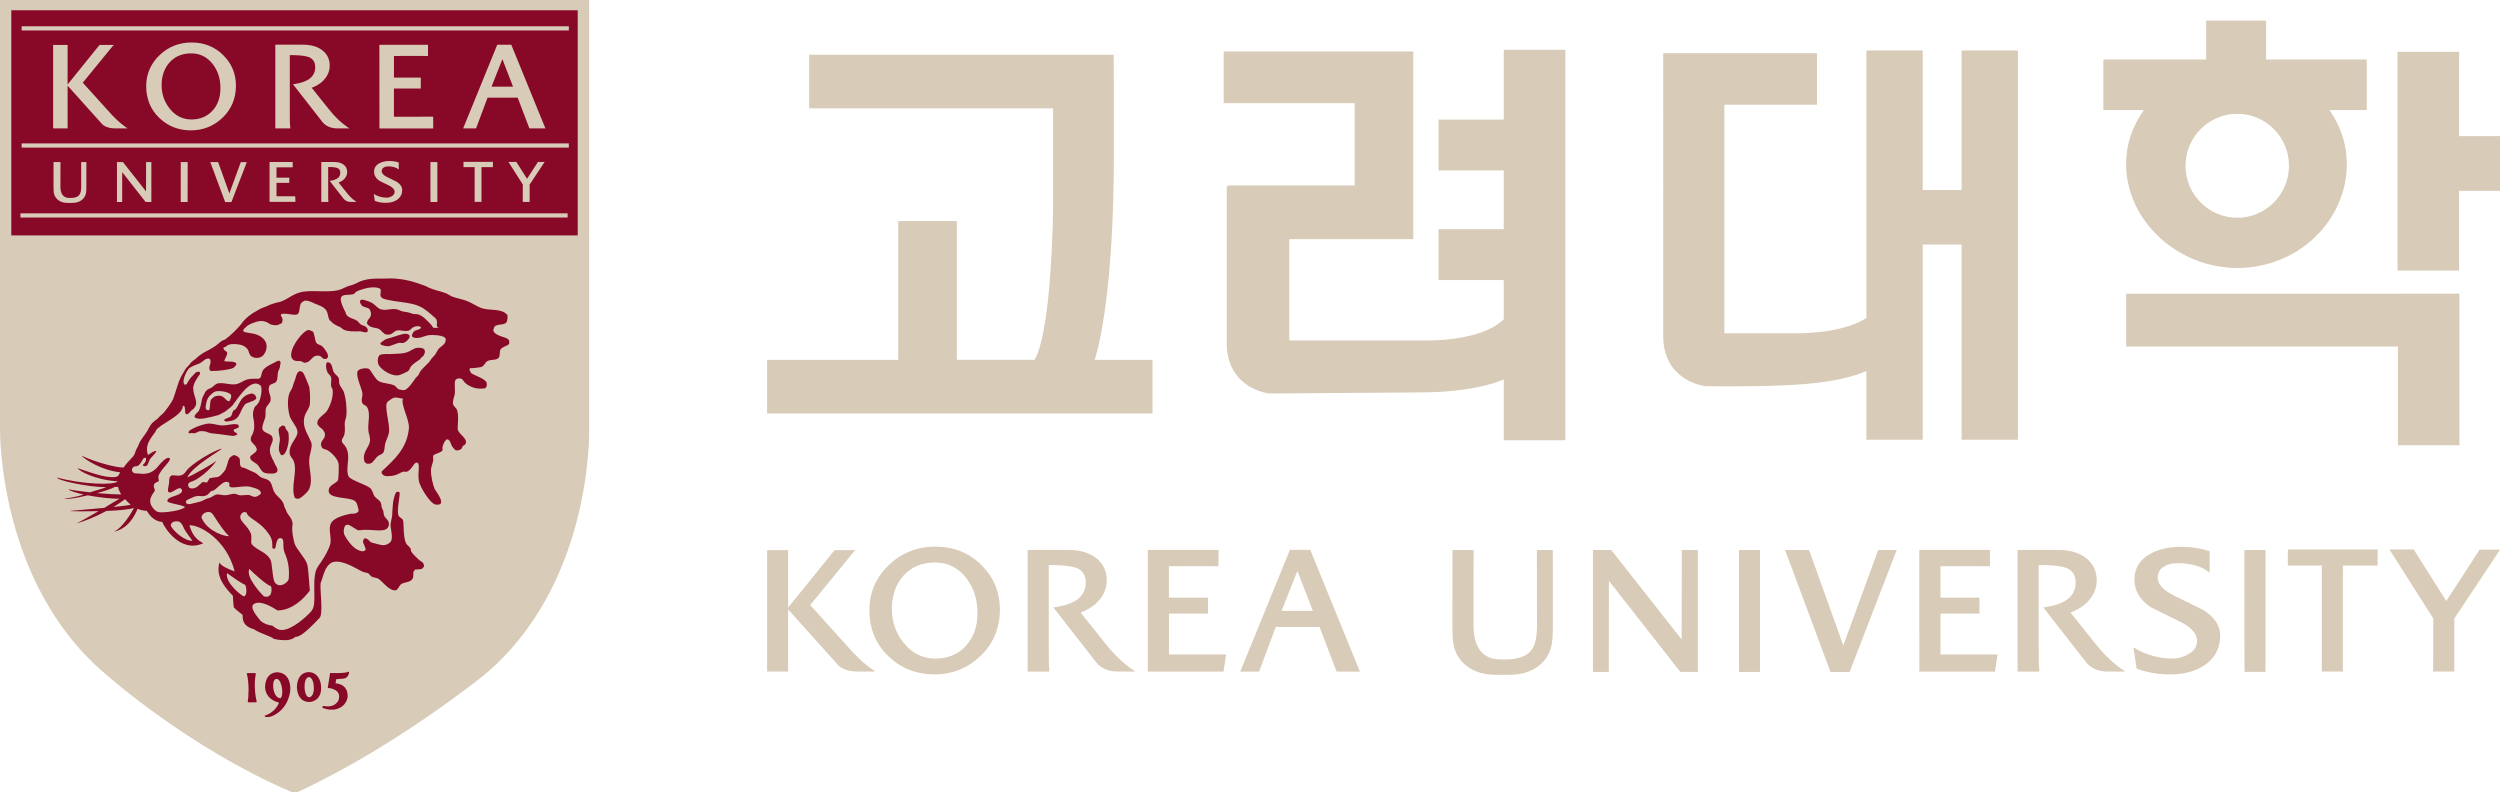 <?xml version="1.0" encoding="UTF-8"?>
<svg id="_레이어_2" data-name="레이어 2" xmlns="http://www.w3.org/2000/svg" viewBox="0 0 946.75 300">
  <defs>
    <style>
      .cls-1 {
        fill: #880827;
      }

      .cls-2 {
        fill: #d8cbb7;
      }
    </style>
  </defs>
  <g id="_레이어_1-2" data-name="레이어 1">
    <g>
      <path class="cls-2" d="M909.19,111.21v.02h-104.01v20h102.92v37.39h23.29v-57.41h-22.2Zm-61.93-9.73c22.87,0,41.48-17.7,41.48-39.44,0-7.33-2.33-14.29-6.55-20.35h14.09V22.53h-38.11V7.8h-22.7v14.73h-38.93v19.15h15.33c-4.33,6.07-6.72,13.03-6.72,20.35,0,21.37,19.28,39.44,42.1,39.44m0-19.01c-10.81,0-19.6-8.83-19.6-19.68s8.79-19.68,19.6-19.68,19.59,8.83,19.59,19.68-8.77,19.68-19.59,19.68Zm83.99-62.84h-23.3V102.44h23.31s0-28.16,0-30.18h15.49v-20.71h-15.49V19.62ZM421.81,58.19v-24.17l-.06-12.21v-1.09h-115.34v20.31h92.39v37.18c0,.47-.31,46.43-7.01,58.06h-29.45v-52.56h-22.19v52.57h-49.66v20.29h145.97v-20.29h-21.89c1.78-5.71,7.25-27.29,7.25-78.07h0Zm147.67-39.32v26.43h-24.72v19.26h24.72v22.24h-24.72v19.25h24.72v14.85c-8.55,8.52-29.27,8.04-29.48,8.03h-51.75v-38.37h46.96V19.48h-71.81v19.57h49.62v31.18h-48.07v.37h-.38v60.38c.69,16.25,15.83,18.03,15.99,18.04l56.75-.41c18.97,0,28.92-3.51,32.17-4.91v23.02h23.3V18.87h-23.3Zm173.38,.23v52.86h-14.73V19.1h-21.33V120.43c-9.55,6.17-26.43,5.78-26.61,5.77h-27.16V39.66h35.06V20.15h-58.23V127.56c.2,16.87,15.8,18.67,15.96,18.68,.24,0,15.8,.35,31.75-.4,15.58-.75,24.36-3.19,29.23-5.36v26.05h21.33V92.61h14.73v73.93h21.33V19.1h-21.33ZM329.3,252.74c-1.63-1.22-3.15-2.38-6.44-5.84,0,0-13.92-15.41-16.04-17.76,.54-.67,16.19-19.81,16.2-19.81l.92-.99h-7.89l-17.59,21.77v-21.77h-7.96v45.97h7.96v-23.53l18.37,20.44c1.52,2.06,4.25,3.09,8.09,3.09h6.57l-1.56-1.12s-.61-.46-.61-.46h0Zm25.21-45.74c-7.01-.04-13.05,2.31-17.92,7-4.88,4.68-7.35,10.43-7.35,17.09,0,7.01,2.45,12.9,7.29,17.5,4.7,4.51,10.53,6.8,17.33,6.8s12.68-2.37,17.51-7.03c4.84-4.67,7.29-10.61,7.29-17.6,0-6.41-2.27-11.98-6.75-16.53-4.65-4.74-10.51-7.17-17.39-7.22m-.32,42.4c-4.8,0-8.85-2.01-12-5.97-2.96-3.68-4.45-8.03-4.45-12.95s1.51-9.32,4.47-12.58c2.96-3.25,6.94-4.9,11.84-4.9s8.79,1.98,11.86,5.89c2.81,3.63,4.25,8.08,4.25,13.23s-1.45,9.17-4.31,12.39c-2.97,3.25-6.9,4.89-11.66,4.89h0Zm88.48-17.05h14.77s0-6.02,0-6.02h-14.77s0-11.91,0-11.91c3.24-.08,18.09,0,18.25,0h.52s0-6.17,0-6.17h-26.77s0,.5,0,.5v45.57h28.66l.97-6.47h-21.62s0-15.5,0-15.5h0Zm292.19,0h14.76s0-6.02,0-6.02h-14.76s0-11.91,0-11.91c3.23-.08,18.07,0,18.23,0h.5s0-6.17,0-6.17h-26.77s0,.5,0,.5l.02,45.57h28.64l.98-6.47h-21.61s0-15.5,0-15.5h0Zm-239.01-24.12h-7.37l-18.8,46.09h7.11l6.33-16.9h16.59c.23,.63,6.45,16.9,6.45,16.9h8.83l-18.8-46.09h-.34m1.31,23.09h-11.83c.46-1.19,5.18-13.13,5.97-15.14,.78,2.03,5.4,13.95,5.86,15.14Zm90.39-23.05h-5.54l.04,28.41c0,8.47-1.97,13.06-12.39,13.06h-1.22c-6.91,0-10.43-4.4-10.43-13.06l.04-28.41h-8l-.04,28.43c0,3.45,.14,5.81,.42,7.23,.48,2.6,1.57,4.83,3.22,6.63,3.02,3.29,7.32,4.97,12.81,4.97h5.16c5.48,0,9.8-1.68,12.81-4.98,1.65-1.79,2.73-4.02,3.2-6.62,.28-1.42,.43-3.77,.43-7.23l-.02-28.43h-.51Zm49.37,0l-.04,.51s-.05,30.65-.06,33.36c-1.7-2.17-26.65-33.87-26.65-33.87h-6.93v46.17h6s.04-31.8,.04-34.52c1.7,2.19,27.03,34.49,27.03,34.49l6.65,.04v-46.17h-6.05Zm21.64,0v46.17s7.94,0,7.94,0v-46.17s-7.94,0-7.94,0Zm191.38,0v10.19s.01,25.86,.01,25.86l.05,10.12h7.94v-10.12s0-25.86,0-25.86v-9.67s.01-.51,.01-.51h-8.03Zm-138.68,0s-12.32,33.72-13.21,36.18c-.89-2.47-12.98-36.18-12.98-36.18h-9.07l17.21,46.2h7.22s17.84-46.2,17.84-46.2h-7.01Zm123.18,22.76s-6.19-3.05-6.19-3.05l-5.29-2.6c-3.89-2.04-5.85-4.25-5.85-6.59,0-1.97,.86-3.42,2.69-4.42,1.39-.81,3.38-1.17,5.86-1.1,4.03,.1,8.16,1.31,10.31,2.98l.82,.64v-8.17l-.35-.11c-3.25-1.03-6.75-1.54-10.4-1.54-4.77,0-8.81,.94-12,2.8-3.81,2.19-5.74,5.43-5.74,9.62s2.13,7.83,6.38,10.57c.04,.04,2.28,1.13,2.28,1.13l9.21,4.52c3.87,2.03,5.84,4.41,5.84,7.08,0,2.01-1.04,3.63-3.19,4.91-1.91,1.14-3.97,1.71-6.13,1.7-4.96-.04-9.6-1.28-13.83-3.71l-.92-.54,1.19,8.05,.3,.1c3.74,1.39,7.93,2.1,12.46,2.1,5.66,0,10.5-1.47,13.97-4.23,3.27-2.66,4.93-6.18,4.93-10.47,0-3.74-2.14-6.99-6.38-9.68h0Zm31.97-22.95v.51l-.03,5.56s11.94,0,12.88,.01v40.15h7.97l.02-40.15c.94,0,13.14,.02,13.14,.02v-6.1h-33.98s0,0,0,0Zm72.61,.08s-11.8,18.17-12.62,19.42c-.79-1.26-12.34-19.5-12.34-19.5h-9.18s16.44,25.86,16.6,26.11l-.05,20.12h8.02v-20.1c.19-.26,17.31-26.05,17.31-26.05h-7.74Zm-520.25,35.76s-7.64-9.56-9.57-11.97c1.58-.57,4.36-1.82,6.45-4.03,2.31-2.4,3.48-5.16,3.48-8.14,0-3.39-1.28-6.16-3.8-8.27-2.64-2.17-6.29-3.27-10.86-3.27h-15.31v46.08s8.21,0,8.21,0v-.71c-.2-1.54-.22-3.92-.22-9.38v-30.25c7.52-.07,10.51,.88,11.68,1.69,1.58,1.12,2.34,2.73,2.33,4.93-.03,5.1-3.75,8.15-11.4,9.29l-.87,.13,16.14,20.68c1.92,2.4,4.72,3.61,8.34,3.61h6.59l-1.36-.93c-3.28-2.24-6.86-5.69-9.82-9.47h0Zm374.88,0s-7.64-9.56-9.57-11.97c1.58-.57,4.35-1.82,6.46-4.03,2.31-2.4,3.48-5.16,3.48-8.14,0-3.39-1.28-6.16-3.81-8.27-2.63-2.17-6.29-3.27-10.86-3.27h-15.3v46.08h8.21v-.71c-.2-1.54-.22-3.79-.22-9.38v-30.25c7.53-.07,10.51,.88,11.68,1.69,1.58,1.12,2.34,2.73,2.33,4.93-.03,5.1-3.75,8.15-11.4,9.29l-.87,.13,16.15,20.68c1.91,2.4,4.72,3.61,8.33,3.61h6.59l-1.36-.93c-3.28-2.24-6.87-5.69-9.82-9.47Z"/>
      <path class="cls-2" d="M223.11,162.34V0H0V162.42c-.02,2.37-.16,59.45,40.48,93.28l-.09-.08c1.27,1.14,31.67,27.79,69.44,44.06l.74,.32h2.03l.77-.36c36.35-16.87,69.51-43.63,69.85-43.9,40.7-33.88,39.95-90.98,39.89-93.4h0Z"/>
      <path class="cls-1" d="M192.75,128.96s.02,.03,.02,.05c0,0,.01,0,.01,.02-.01-.03-.01-.05-.03-.07h0Zm26.03-39.82H4.28V3.88H218.78V89.13h0Zm-124.69,176.82h2.84c.4,0,.25-.36,.25-.36-1.15-5.13-.55-9.14-.32-10.34,0,0,.11-.36-.3-.36h-2.82c-.37,0-.24,.3-.24,.3,.97,3.94,.59,8.92,.35,10.36,0,0-.18,.39,.25,.39h0Zm12.18-1.57c-2.17,.06-2.7-3.32-2.7-3.32-.56-3.71,.89-3.92,.89-3.92,1.53-.48,2.19,2.69,2.19,2.69,.74,3.64-.38,4.56-.38,4.56h0Zm-1.62-9.79c-4.54,.43-4.26,5.75-4.26,5.75,.29,4.81,5.27,5.72,5.27,5.72-1.37,3.69-5,4.79-5,4.79-.86,.34-.23,.58-.23,.58,1.09,.36,2.67-.27,2.67-.27,6.67-2.99,6.84-9.98,6.84-9.98,.14-7.12-5.29-6.6-5.29-6.6m12.88,9.35c-1.96,.72-2.18-3.29-2.18-3.29-.2-3.82,1.34-4.19,1.34-4.19,1.58-.39,2.02,2.41,2.02,2.41,.7,4.36-1.19,5.07-1.19,5.07h0Zm3.94-5.04s-.61-4.42-4.75-4.37c0,0-4.09-.11-4.28,5.57,0,0-.16,5.99,5.02,5.73,0,0,5.07-.32,4.01-6.93m1.21,8.46c4.38,.86,5.53-2.24,5.53-2.24,1.4-4.39-4.09-4.6-4.09-4.6l.88-5.66s5.52,.26,6.99-.47c0,0,.34-.23,.15,.59,0,0-.31,1.88-2.11,2.02l-2.71,.22-.26,1.59s4.68-.1,4.6,4.97c0,0-.17,3.91-4.75,4.87,0,0-2.14,.47-4.62-.54,0,0-.37-.18-.17-.48,0,0,.17-.36,.56-.28h0Zm-16.13-106c.35-.42,.8-.12,1.17,0,.36,.1,.36,.79,.57,1.14,.11,.25,.79,.93,.86,1.15,.55,2.55,0,5.89-1.14,7.82-.33,.59-.86,.91-1.23,.93-.48,.04-.63-.67-.8-.93-.73-1.03-.18-3.46,0-4.6,.19-1.47-.95-3.82-.22-4.9,0,0,.79-.61,.8-.61h0Zm-34.63,2.69c.62-.18,1.51,.12,1.89,0l.83-.34c.97-.63,1.92-.44,2.9-.35,.49,.06,1.93,.69,2.41,.7,.77,.08,4.41,.48,8.28,1.04-.03-.02,2.07-.29,1.54-.86,.33,.38-.05-.31-.84-.59l-.28-.29s-.67-.58,.58-1c-.47,.15,.83-.18,1.07-.46,.5-.53-.23-1.11-.23-1.11-1.84-.62-3.89,.56-6.64,.27-1.36-.11-3.27-.89-5.19-.57-2.08,.37-5.13,1.54-6.58,2.67,0,0-.7,1.21,.27,.9Zm23.17-15c1.87-.11,1.96,1.83,2,1.63-.21,1.39-3.61,1.51-4.42,2.59-2.38,3.09-1.38,6.05-7,6.36,0,0-1.13-.26-.7-.73,.35-.37,1.71-.73,2.21-1.04,.73-.42,.67-1.59,1.15-2.31,.1-.18,.73-.4,.89-.56,1.58-2.13,1.75-4.29,4.53-5.55,.12-.07,1.13-.37,1.34-.41h0Z"/>
      <path class="cls-1" d="M113.08,140.73c.64-.36,1.27,0,1.69,.37,.26,.18,2.3,5.1,2.39,5.59,.26,1.79,.46,5.92-.02,7.25-.69,1.85-2.39,3.27-2.02,6.55,.2,1.92,1.05,3.42,1.86,5.1,.09,.28,.94,1.92,.99,2.26,.31,1.77-.65,4.05-.8,5.47-.43,3.55,1,6.79,.43,10.17-.25,1.46-.72,2.2-1.52,3.1l-.63,.55c-.18,.35-.49,.47-.81,.72l-.39,.4c-.6,.14-.66,.49-.91,.53-1.52,.33-1.83-.56-1.74-.35-1.54-4.35,1.04-9.43-.28-13.62-.3-.97-1.44-1.92-1.59-2.95-.53-3.77,2.99-5.75,2.94-8.28,0-1.81-2.37-4.14-2.91-5.92-.67-2.09-1.11-6.08-.19-8.68,.21-.63,1.03-1.69,1.25-2.54,.43-1.62,1.1-2.96,1.33-4.04,.08-.33,.29-.8,.46-1.12,.06-.11,.37-.5,.48-.55h0Zm44.88-8.98c2.55-.3,3.68,.71,2.49,2.87l-.49,.47c-.21,.07-.89,.96-1.03,1.08-1.22,.9-2.39,1.46-3.31,2.61-.32,.38-.59,1.36-.99,1.7-.63,.45-3.07,1.53-3.68,1.63-3.07,.49-7.25-2.58-7.72-4.35-.39-1.52,0-3,.66-3.35,1.03-.53,3.78-.26,4.7-.35,2.38-.18,3.86-.05,5.68-.68,1.11-.36,2.36-1.5,3.68-1.65h0Zm-13.1-1.02s1.43,.6,2.73,.29c.91-.23,2.6-1,3.45-1.15,.52-.12,1.24,.14,1.75,0,1.41-.43,3.99-3.17,.89-3.47-1.12-.11-4.48,1.15-5.52,1.45-1.05,.27-1.71,.44-2.57,.9-.23,.13-1.43,1.12-1.29,.95,0,0-.79,.66,.55,1.04Zm-22.13,5.19c-.91-.13-.91-1.65-3.18-1.15-1.58,.34-2.02,2.66-4.33,2.61l-1.14-.56c-1.01-.24-1.73,.11-2.61-.32-4.07-1.9,3.15-11.67,5.48-11.54,.12,0,1.33,.44,1.48,.57,.73,.63,.73,3.36,1.41,4.34,.53,.69,1.34,.64,2.04,1.15,.73,.56,2.13,2.48,2.3,3.48,0,0,.38,1.67-1.44,1.43h0Zm37.6,78.92v.02s0,0,0-.02h0Zm-4.05-88.64c.02-.05,.05-.1,.07-.15-.08,.16-.09,.18-.07,.15Zm-17.58,49.34s-.04,0-.05-.02c.05,.04,.07,.04,.05,.02Zm-51.8-23.64c-1.62,.37-1.77-3.08-5.65-1.73-.21,.07-1.3,1.07-1.39,1.24-.46,1.03-.22,3.66-.73,3.91,0,0-1.51,.38-1.21-1.54,.46-3.04,1.05-3.6,2.58-4.89,.21-.17,.79-.59,1.09-.66,1.83-.42,5.21,.28,5.83,1.22,.52,.77-.59,2.49-.52,2.46Zm18.3-15.25c-1.58,.88-5.01,2.24-5.73,3.76-.4,.8-.4,1.5-.73,2.46-.04,.1-.47,.27-.61,.56-1.68,0-3.15-.11-4.6,.29-1.14,.32-2.77,1.53-4.04,1.75-2.58,.44-4.54-.7-6.94-.29-1.07,.19-1.77,1.3-2.65,1.74-.74,.36-1.06,.36-1.64,.9l-.54,.61c-.14,.38-.32,.74-.51,1.1-.53,.78-.73,1.59-.86,2.43-.12,.82-.61,2.79-1.04,3.61-.21,.39-1.3,1.27-1.46,1.64-.08,.25-.32,.49,0,.86-.37-.41-.29,.4,1.79,.51,2.29,.05,7.28-1.47,7.28-1.47l2.39-1.29c.46-.36,2.32-1.77,2.73-2.26,1.74-2.16,6.41-10.04,10.03-7.98l.66,.47c.86,1.46-.22,5.62-.88,6.57l-.82,.98c-.66,.21-1.11,1.89-1.2,2.66-.15,1.25,.21,2.37,.31,3.07,.18,1.5,.34,3.38-.58,5.24-.2,.36-.73,1-.59,2,.17,1.14,1.78,1.96,2.02,2.9,.14,.47,.56,.55,0,1.44-.3,.49-1.62,1.31-2.02,1.74-.52,.53-.07,1.36,.29,1.69,1,.9,1.82,1.02,2.6,2.05,1.1,1.42,1.04,2.66,3.47,2.9,1.92,.17,4.63,.28,3.48-2.33l-.57-.97c-.68-1.7-1.87-3.22-2.03-5.08-.23-2.36,1.68-3.57,.88-5.48-.64-1.47-3.52-1.31-3.76-3.21-.12-1.07,.96-3.32,1.16-4.33,.22-1.39-.15-2.27,.3-3.46,.29-.86,1.56-1.81,1.69-2.88,.28-1.91-1.21-3.12-.56-5.2,.32-1.08,2-.95,2.63-1.74,.8-1.07,.36-2.55,.85-4.06,.05-.17,.46-1.07,.54-1.23-.05-.07,.33-1.93,.33-1.93-.25-1.17-.98-.69-1.07-.73"/>
      <path class="cls-1" d="M42.98,191.99c1.51-.92,2.98-1.9,4.39-2.95,.64,.76,1.35,1.46,2.12,2.1-.82,.22-3.35,.53-6.51,.85h0Zm-6.25-5.24c3-.83,5.65-1.7,6.75-2.34,.41-.03,.79-.03,1.19-.05,.17,.8,.49,1.61,.95,2.41,.11,.17,.22,.32,.31,.46-1.81,.04-5.47-.19-9.2-.48m28.96,10.85c2.28-.54,2.96,.05,4.04,2.63,.81,1.54,2.49,3.57,3.15,4.53-2.63,.3-6.8-3.28-7.96-5.24-.74-.97,.39-1.73,.77-1.93m5.16-8.26c-.12,.05-.13,.07,.04-.02-.01,0-.03,0-.04,.02,.43-.19,2.29-1.07,2.79-1.25,1.97-.69,3.02,.36,4.84-.65,.42-.26,.9-.97,1.3-1.28,.34-.31,.97-.28,1.37-.56,1-.68,2.88-2.83,4.18-3.07,.74-.14,.73,.05,1.12,.09,0,.08,.55-.11,.4,1-.34,2.14,4.69-.02,8,.76,2.24,.54,4.43,1.3,3.85,2.75,.07-.15-.66,.45-.84,.56-1.55,1.12-2.75-.11-3.54-.22-1.35-.15-2.31,.25-3.69,.08,0-.02-1.65-.56-1.65-.56-1.05-.05-2.56,.49-3.36,.56-1.52,.12-2.26-.42-3.62-.28-.67,.08-1.74,.95-2.22,1.12-.45,.16-.97,.32-1.41,.46-.29,.07-1.04,.49-1.39,.65-1.37,.67-2.19,.67-3.9,1.13l-.99,.26c-2.12,.29-1.9-1.17-1.24-1.54m29.78,11.35c1.09,1.64,2.59,2.6,2.5,6.12-.1,.86,.18,1.03,.9,.97,.66-.19,.29-4.25,2.27-3.99,1.67,.25,.54,2.57,1.36,5.19,.31,.93,2.2,4.29,1.7,10.03-.05,1.48-2.87,3.41-4.48,2.29-1.32-.8-1.32-1.78-2.07-7.86-.33-3.58-4.7-4.81-6.55-6.45-1.86-1.37-.8-2.04-1.14-4.53-1.07-3.6-5.26-5.28-3.85-7.68,.44-.59,.86-1.16,2.19-.65,.08,1.78,4.33,3.16,7.17,6.56m-.67,25.16c-.84-.74-7.08-7.33-5.52-10.39,1.71,1.72,6.48,6.1,8.18,6.53,.48,1.26,.41,4.7-2.66,3.86m-7.48-.02c-1,0-7.44-5.42-6.47-8.79,1.9,1.41,6.18,4.39,6.72,4.34,.57,.33,1.03,4.06-.26,4.45m-15.9-29.23c-.56-.63-.08-1.86,.97-2.38,1.93-.92,2.72,.14,3.14,.65,1.88,2.9,4.3,6.67,6.1,8.17-1.67,.16-7.88-1.74-10.21-6.44m116.2-67.6c-.28-1.41-4.11-1.31-5.66-3.2-.57-.75-.15-1.17,0-1.73,.44-1.65,3.94-.67,4.76-2.13,.32-.61,.45-2.43,.23-2.68-2.2-2.69-6.84-1.41-10.12-2.72-1.58-.64-3.55-1.96-5.2-2.58-2.09-.8-3.7-.92-5.78-1.74-.48-.2-1.41-.88-1.9-1.08-2.33-.93-4.16-1.12-6.47-2.1-.28-.1-.98-.5-1.28-.63-.93-.4-1.22-.46-2.19-.81-3.58-1.3-8.13-2.44-13.31-2.11-2.27,.12-4.88-.29-8.39,.7-1.2,.31-2.89,1.35-4.03,1.71-.8,.24-1.48,.38-2.21,.7-1.01,.41-1.9,1-3.28,1.32-3.97,.89-9.28-.09-13.3,.58-3.49,.56-5.51,2.76-8.38,3.76-.87,.29-1.24,.2-2.1,.51-.5,.17-1.69,.49-2.09,.71-1.21,.62-1.98,.8-3.33,1.37-.68,.31-1.48,.93-2.14,1.23-.97,.48-1.03,.61-1.82,1.2l-.66,.47s-1.41,1.24-1.58,1.45c-.56,.59-1.1,1.4-1.59,2.01-1.47,1.71-3.68,3.86-5.5,5.19-.67,.48-1.13,.38-1.72,.88-.69,.53-1.29,1.09-1.95,1.59-1.52,1.09-3.02,1.8-4.7,2.72l-1.07,.72c-1.41,.92-1.36,1.3-2.82,2.22-.97,.65-1.37,1.64-2.26,2.39-.58,.44-1.24,1.86-1.63,2.46-1.82,2.66-2.5,6.58-3.79,9.87-.39,.94-3.55,5.49-4.33,5.78l-.58,.55c-.45,.38-.45,.49-.86,.9-.93,.83-1.88,1.3-2.59,2.32-.59,.79-.93,1.71-1.48,2.58-.83,1.36-2.19,2.87-2.88,4.35-.27,.55-.47,1.1-.67,1.62-.08,.08-.13,.17-.15,.17-.36,.45-.96,2.32-.96,2.32-.65,1.48-2.17,2.32-4.19,5.2-2.36,.17-10.49-1.89-16.01-4.51,1.24,1.37,7.45,5.55,14.71,6.34-.49,.71-.53,1.43-1.4,1.66-2.9,.72-7.95-.87-14.74-3.24,.39,.94,6.37,4.45,15.2,4.99-1.3,1.54-13.44,1.16-22.92-1.43-.36,.99,11.85,3.71,18.57,3.62-1.15,.59-4.17,1.27-6.12,1.98-3.05-.34-7.31-.87-8.15-1.19,.19,.62,3.21,1.44,5.72,2.02-2.41,.86-5.98,1.36-7.36,1.64,1.01,.26,4.88-.36,8.95-1.34,3.56,.69,9.02,1.39,12.01,1.26-.76,.37-3.58,2.19-5.8,3.49-5.7,.54-11.9,1.01-13.24,1.18,.76,.12,5.75,.19,11.08,.05-3.26,1.91-6.72,3.9-8.4,4.66,2.48-.63,6.88-2.32,11.39-4.73,4.47-.17,8.67-.53,10.41-1.16-.59,1.31-4.22,7.55-7.57,8.99,1.45-.24,6.12-1.55,8.94-8.63,1,.43,2.15,.69,3.48,.77,.74,1.12,2.5,4.01,5.85,4.17,.68,1.94,6.87,12.03,15.56,8.09-2.51-1.36-4.03-2.78-5.27-6.8,3.85-.25,14.07,5.35,17.15,17.46-2.42-.81-5.45-2.22-5.77-3.43-.65,2.8-1.1,6.42,5.1,12.66,.12,1.33,.1,2.93,.38,4.44,1.02,1.07,2.2,1.87,3.29,2.8,.09,1.75-.16,4.17,4.45,5.51,1.57,1.3,6.61,2.69,7.35,3.55,1.5,.48,3.73,.58,5.36,.48,0,0,2.19-.36,2.77-1.21,1.09-.06,2.58-.09,9.27-7.23,1.41-1.68,0-10.9,.35-13.14,.66-1.63,.94-3.13,1.83-5.13,0,0,.91-1.98,2.63-2.77,.11-.05,.21-.05,.35-.09,3.85-.86,8.88,2.74,11.25,3.75,.87,.36,1.32,.17,2.02,.59,.34,.18,.82,.97,1.17,1.16,.85,.48,1.67,.35,2.62,.85,1.37,.77,4.19,4.84,6.64,4.36,.76-.18,1.36-1.92,2.02-2.34,1.14-.7,2.73-.63,3.75-1.43,1.16-.92,.69-1.95,.86-3.2,0-.05,.55-.64,.59-.88,.58-.06,1.82,0,2.61-.25,.1-.05,.43-.42,.57-.57,.49-.52,.13-1.07,0-1.5-.18-.46-1.36-1.01-1.73-1.41-.86-.86-2.36-2.12-2.9-3.17-.26-.53,.06-.65-.29-1.19-.39-.6-1.4-1.23-1.71-2-1.12-2.48-.66-8.01-1.17-8.78-.46-.74-1.02-.65-1.48-1.34-.96-1.53,.23-6.43,.31-8.38,.09-1.56-1.44-.59-1.44-.59-1.27,3.11-1.14,4.49-1.44,8.97-.05,.39-.59,2.77-.59,3.19-.02,1.56,.9,4.2,.29,6.07-.21,.6-1.46,1.78-3.18,1.73-.65,0-3.89-.84-4.62-1.15-.14-.07-.83-.86-.87-.88-1.61-1.27-1.95-.08-2.02,.56-.05,.67,.22,.8,.36,1.17,.06,.37,.71,1.75,.64,1.87-.02,.15-.58,1.66-3.59-.12-2.26-1.37-4.5-5.14-4.62-5.79-.31-1.44,.13-2.54,.42-3.04,1.13-1.02,2.47,.39,3.6,1,.29,.15,.98,.64,1.33,.71,.67,.11,1.73-.12,1.87-.12,4.4-.26,8.94,1.33,9.71-1.61,.49-1.85-1.32-2.84-1.64-3.61-.42-.93-.2-1-.44-2.04-.03-.08-.34-.74-.4-.83-.46-.77-.13-1.44-.57-2.31-.46-.94-1.76-1.51-2.31-2.32-.74-1.07-.74-2.4-1.75-3.19-1.48-1.21-7.41-2.97-8.09-4.35-1.13-2.18,.26-6.2-.28-8.94-.3-1.61-.83-2.48-1.8-3.48-.39-.39-.57-.97-.43-1.48,.26-.97,.77-.7,1.06-2.86,.18-1.18-.11-2.52,0-3.75,0-.2,.57-2.09,.59-2.32,.27-3.23-.15-6.6-.87-8.93-.33-1.14-1.39-2.12-1.74-3.2-.31-.9,.05-1.42-.31-2.32-.29-.79-1.3-1.34-1.7-2-.79-1.15-.56-3.11-1.75-3.77-.88-.49-1.2,.19-1.14,0-.29,1.06-.23,2.09,.28,3.46,.22,.59,1.3,1.44,1.47,2.03,.22,1.06-.17,2.36,0,3.47l.56,1.16c.45,2.9-1.14,6.75-2.3,8.36-.83,1.08-3.31,2.45-3.46,4.05-.12,1,.28,1.04,.53,1.45,.37,.53,1.58,1.22,1.75,1.72,.14,.38,.29,.31,.44,.68l.15,.79c.19,2.02-2.44,2.48-1.16,4.91,.36,.7,1.6,.7,2.3,1.14,1.31,.83,3.8,3.17,4.04,5.18,.11,.88,0,5.53-.26,6.09-.6,1.28-3.85,1.79-3.48,4.34,.4,2.78,7.74,1.99,9.8,3.45,.98,.69,1.18,2.18,1.48,3.5,.17,.72-.55,.97-.87,1.13-.77,.45-1.33,.1-2.31,.31-2.39,.49-6.19,1.55-7.2,3.48-1.25,2.2,.22,5.24-.3,7.78-.53,2.3-2.26,5.1-3.5,6.96-.76,1.13-1.74,2.25-2.11,3.84-.85,3.41-.25,7.43-.5,11.44l-.05,.03s.15,2.07-1.25,3.58c-1.59,1.75-7.08,6.89-10.99,6.89-1.44-.04-2.04-.52-3.61-1.67-1-.08-3.29-.63-4.61-2.02-.41-.73-4.73-5.11-2.02-6.35,2.56-1.17,6.67,1.38,8.59,2.61,.77,0,6.35,.28,12.27-7.48-.29-4.06-.62-9.27-1.07-10.22-.61-1.98-3.98-5.52-4.7-7.61-.45-1.72-1.24-5.07-.73-7.4-.22-2.6-1.87-3.17-2.54-5.27-.19-.52-.42-.94-.53-1.1-.2-.76-.34-1.44-.81-2.14-1.03-1.57-2.03-1.91-2.97-3.45-.98-1.6-.81-3.58-2.32-4.63-.83-.56-1.95-.61-2.88-1.15-.68-.4-1.53-1.39-2.32-1.73-.91-.4-1.16-.53-2.09-.93-.46-.22-1.27-.59-1.67-.79-.41-.24-.83-.04-1.16-.31-1.12-.95-.32-1.81-.87-3.45-.05-.2-.48-.21-.58-.58-.46-.12-1.27-.86-1.9-.42-.87,.63-1.11,.45-1.65,1.78-.32,.86-.9,3.43-1.48,4.06-.53,.62-1.19,1.47-2,2.05-.78,.4-1.44,.36-1.44,.36l-2.17,.32-1.07,1.65s-1.19-.15-1.8-.15c-.17,.4-1.6,1.49-2.05,1.88-1.83,1.07-2.96,.32-3.08-.08-.08-.34-.67-1.07,.57-1.8,4.24-1.19,9.43-6.86,9.87-8.09-.54,.83-9.31,5.67-10.94,6.32,1.74-4.14,12.49-10.19,13.15-10.9-2.75,.41-11.91,5.95-13.5,8.4-1.52,2.46-3.32,1.77-4.99,1.7-1.65-.06-1.51,1.71-1.58,2.78-.02,1.07-.83,3.21-.15,3.59,1.13,.97,4.09-2.95,5.03-.85,.51,2.36-5.57,2.25-5.52,4.15-.29,1,5.62,1.35,6.7,2.42-1.89,1.39-6.54,1.83-7.92,1.9-.86,.07-1.64,.03-2.09-.04-.76-.13-1.77-.83-2.66-2.28-1.68-3.05,1.16-5.15,1.2-5.94,.07-.82-.32-.38-.37-1.67-.05-1.28,1.39-1.49,1.76-1.76,.4-.29-.11-.64-.02-1.88,.75-2.82,5.33-6.05,4.16-6.96-1.07-.56-3.29,1.89-4.15,3-3.15,4.06-6.83,2.79-8.08,2.84-2.78,.15-2.29-2.9-.35-2.68,2.24-.46,2.08-3.56,3.67-3.25,.52,2.26-2,2.59-.83,3.09,1.61,.63,1.76-1.46,2.26-2.34,.49-.89,2.73-2.82,2.48-3.31-.65-.22-2.31,.96-3.06,1.54-1.83-4.56,2.77-8.05,3.01-9.4,1.51-2.39,9.96-5.45,10.13-9.07l.23-.21s.15-.09,.41,.33h.02c.06,.22,.1,.46,.16,.7,.01,.19,0,.38-.02,.56l.05-.36c.07,.57,.04,1.06,.07,.93v.55c.07,.33,.5,.5,.56,.53,.19-.03,.64-.18,1.08-.69,.07-.07,.56-.54,.56-.65,.81-.59,.96-.68,1.52-1.49,1.46-2.11-1.34-5.21-.56-8.07,.53-1.9,2.3-4.14,2.3-4.14,.48-1.08-.28-1.07-.28-1.07-1.1-.2-1.89,.99-1.72,.83-1.44,1.34-1.86,2-2.9,3.79,0,0-.86,.79-1.13-.29-.5-1.79,1.53-5.31,2.17-5.76,1.19-.81,2.4-1.16,3.88-1.77,.76-.31,1.87-1.51,2.61-1.71,.37-.13,.77-.2,1.15,0,0,0,.56,.41,.3,1.71,0,0-.57,1.57-.38,2.14,.12,.39,.08,.76,.95,.76,2.09,.04,6.72-.44,8.08-1.17,.31-.12,.62-.57,.89-.84,.42-.44,.32-1.08,0-1.15l-.89-.29c.68-.1-3.91-.13-3.17-.27-.81,.14,1.08-2.14,.86-3.22-.09-.51-.99-.72-1.16-1.13-.09-.26-.58-.64,0-.88l.68-.28c.21-.17,.46-.43,.77-.58,1.45-.68,4.07-.34,5.21,0,.12,.06,1.98,.58,2.61,2.31,.15,.49,.29,1.04,.57,1.46,.88,1.19,3.41,1.63,4.91,.2,.29-.27,.66-.95,.88-1.35,1.48-3.41-.72-5.72-3.49-6.67-1.11-.4-2.93-.51-4.33-.88-.99-.28-.39-1.11-.12-1.36l.43-.37c.56-.81,2.27-1.54,2.9-1.73,1.53-.58,3.03-1.15,5.2-.27,.32,.11,1.16,.78,1.41,.84,1.65,.41,2.26,.53,3.78-.26,.61-.3,.52-.37,.58-.56,.54-1.54-.54-2.58-.5-2.41-.32-2.09,5.63,.48,6.54-.83,.88-1.19,.31-3.46,1.46-4.32,.13-.07,.81-.55,.87-.57,1.11-.24,2.08,.22,2.96,.57l.94,.45c1.88,.78,3.49,1.19,4.51,2.73,.63,1.01,.52,2.46,1.14,3.49,.27,.43,.89,.71,1.2,1.15,.27,.32,.77,.53,1.13,.73,.53,.34,.74,.47,1.44,.69,.51,.2,1.25,.98,1.74,1.18,1.76,.72,3.88,.62,5.78,.57,1.13-.05,1.8,.62,2.87,.29,.56-.19,.39-1.16,.05-1.57-.68-.88-1.2-.67-2.35-1.32-.44-.27-1.01-1.16-1.45-1.43-1.32-.86-3.23-.98-4.04-2.33-.1-.21-.26-.59-.28-.84l-.32-.61c-1.6-3.24-2.11-5.16-.57-5.77,.96-.36,3.04-.15,4.07-.57,.23-.13,.68-.78,.85-.87,2.29-1.09,6.61-2.36,8.98-1.15,.71,.34,0,2.17,.27,2.88,.15,.31,.67,.85,1.28,1.03,4.96,1.34,9.92,1.12,13.55,2.84,2.18,1.02,3.84,2.63,5.79,4.32,1.68,1.49-.31,3.18,1.41,3.68-1.18,.16-2.18,.29-2.39-.32-.05-.15-.41-.69-.58-.85-1.3-1.23-2.81-3.14-4.61-3.75-.93-.34-1.34-.05-2.33-.3l-1.16-.39c-1.25-.35-1.34-.23-2.58-.48-.54-.11-1.78-.78-2.32-.84-2.46-.37-3.83,.62-6.07,0-1.04-.3-2.37-1.95-3.21-2.39-1.04-.59-2-.79-3.16-1.17-.47-.13-.72-.13-1.07,.05-.64,.37-.42,.95-.09,1.42,.19,.25,.35,.68,.57,.82,.82,.59,2.45,.59,2.9,1.44,1.27,2.52-.59,3.41-.86,4.16-.14,.46-.49,.82,0,1.43,.27,.32,.85,.73,1.17,.85,1.17,.51,2.1,.31,3.19,.88,.78,.41,1.6,1.82,2.6,2.04,2.32,.49,2.87-1.22,4.04-1.47,1.68-.37,2.71,.51,4.63,0,.63-.17,.99-.92,1.43-1.14,1.11-.59,2.22-.67,2.91-.31,0,0,.73,.35-.3,.88-.61,.33-1.1,.33-1.73,.64-.41,.22-.79,.82-.86,.91-.2,.4-.33,1.01-.32,1.05,.19,.33,.43,.51,.59,.59,2.02,.7,4.07-.61,5.8-.87,1.28-.2,4.86,0,5.89,.78,0,0,.96,.2,.34,1.93-.39,1.04-2.03,1.8-2.65,2.68-.37,.5-.77,1.45-1.14,1.94-.62,.79-.73,.76-1.34,1.49l-.42,.61c-.25,.74-3.2,3.24-3.75,4.08-.33,.49-.49,1.02-.83,1.55-.54,.75-.91,.88-1.19,1.34-.83,1.22-2.5,3.7-3.88,4.32-.61,.26-1.47-.03-2.32-.2-.58-.15-1.21-1.22-1.71-1.46-2.02-.93-4.27-.66-6.05-1.73-.9-.54-1.71-2.09-2.35-2.89-.42-.54-.8-1.5-1.44-1.75-1.04-.36-3.55-.03-4.04,.87-.96,1.82,1.54,6.49,1.74,8.41,.15,1.63-.6,2.38,0,3.74,.27,.7,1.36,.88,1.72,1.44,1.57,2.47,.2,5.96,.58,9.25,.14,1.03,.75,2.3,.57,3.78-.24,2.31-3.21,4.29-2.02,7.79,.05,.15,.61,.56,.65,.6,.46,.22,1.19,.13,1.67-.02,.97-.33,1.9-2.26,2.91-2.88,.09-.12,.43-.29,.61-.29,.11-.19,.38-.22,.53-.29,.44-.32,.59-.33,.85-.87,.41-.93,.28-1.86,.59-3.2,.29-1.1,1.31-3.07,1.45-4.34,.36-3.53-2.22-10.46-.38-11.6,.71-.44,1.41-1.27,2.63-1.46,.53-.13,2.28,.41,3.03,.39,0,.02-.02,.02-.02,.03-.93,2.21,2.53,7.99,2.26,11.18-.68,7.77-5.75,12.06-10.13,16.21-.51,.49-.08,1.06,.3,1.45,.87,.82,2.99,.46,4.07,.28,1.58-.32,2.29-1.04,3.46-1.43,.43-.18,.96,.1,1.44,0,1.19-.33,2.21-1.95,2.88-2.93,0,0,1.41-1.52,1.71,.49l.03,.11c0,1.88-.33,3.93,0,5.77,.34,2.17,4.3,8.69,6.36,8.98,4.8,.71-.12-5.35-.32-5.79-.78-1.84-1.54-5.1-1.44-7.51,.02-.88,.76-2.67,.86-3.49,.05-.42-.16-1.37,0-1.71,.39-.77,2.93-1.03,3.49-2.04,.14-.29-.08-.81,0-1.14,.11-.7,.62-1.99,1.16-2.59,.34-.43,.84-.68,1.44,0,.5,.56,.63,1.85,1.46,2.78l.71,.78c.85,.55,2.23-.18,1.87-.1,.9-.25,.79-1.15,1.17-1.47,.06-.05,.57-.27,.57-.27,2.08-2.16-2.56-4.09-2.61-6.09-.04-2.22,.5-4.77-.27-7.22-.19-.61-1.32-1.47-1.46-2.02-.31-1.4,.42-2.87,.58-3.75,.33-1.85-.3-4.69,.3-5.51,.35-.45,.9-.78,2.02-.58,.73,.13,1.22,1.33,1.73,1.74,1.89,1.52,4.09,2.37,7.24,2.01,.39-.01,.71-.6,.78-.77,.21-.57,.16-1.32-.2-1.82-1.14-1.53-5.55-2.69-5.78-3.45-.18-.56-.87-1.32-.11-1.7-.42,.24,2.71-.09,3.85-.33,1.47-.32,1.58-1.79,2.6-2.3,1.44-.76,3.55-.1,4.37-1.44,.46-.87,.09-2.12,.55-2.91,.57-1.02,2.29-1.23,3.17-2.04,.27-.24,.15-1.13,.09-1.41"/>
      <path class="cls-2" d="M8.2,9.95v1.59H215.42v-1.59H8.2Zm0,44.36v1.59H215.42v-1.59H8.2Zm-.47,26.49v1.58H214.96v-1.58s-207.23,0-207.23,0ZM46.82,47.53c-1.1-.84-2.15-1.63-4.43-4.01,0,0-9.58-10.6-11.04-12.21,.37-.46,11.14-13.62,11.14-13.62l.64-.67h-5.44l-12.09,14.97v-14.97h-5.48v31.61h5.48v-16.19l12.63,14.06c1.05,1.41,2.93,2.13,5.56,2.13h4.52l-1.08-.77s-.42-.32-.42-.32h0Zm25.69-2.29c-3.29,0-6.09-1.38-8.24-4.11-2.03-2.52-3.07-5.52-3.07-8.91s1.04-6.41,3.07-8.65c2.04-2.23,4.77-3.36,8.13-3.36s6.05,1.36,8.16,4.06c1.94,2.49,2.92,5.55,2.92,9.09s-.99,6.31-2.97,8.51c-2.03,2.23-4.73,3.37-8.02,3.37h0Zm.22-29.16c-4.81-.03-8.96,1.59-12.32,4.82-3.35,3.22-5.05,7.18-5.05,11.76,0,4.82,1.68,8.87,5.02,12.04,3.23,3.1,7.23,4.67,11.9,4.67s8.73-1.63,12.06-4.84c3.32-3.21,5.01-7.29,5.01-12.1,0-4.41-1.56-8.24-4.64-11.37-3.2-3.26-7.24-4.93-11.97-4.97m76.45,17.43h10.16s0-4.14,0-4.14c0,0-9.51,.01-10.16,.01v-8.19c2.23-.05,12.43,0,12.55,0h.34s0-4.24,0-4.24h-18.41s0,.34,0,.34l.02,31.35h20.36v-4.46s-14.87,.01-14.87,.01v-10.67h0Zm45.08-.71h-8.12c.32-.82,3.56-9.03,4.11-10.41,.52,1.39,3.7,9.6,4.01,10.41h0Zm-.88-15.88h-5.08l-12.92,31.7h4.89s4.19-11.19,4.35-11.63h11.42c.15,.44,4.43,11.63,4.43,11.63h6.07l-12.93-31.7h-.22m-68.78,24.54s-5.26-6.57-6.58-8.23c1.09-.39,2.99-1.25,4.44-2.77,1.58-1.65,2.39-3.55,2.39-5.6,0-2.32-.87-4.24-2.62-5.68-1.81-1.49-4.32-2.26-7.47-2.26h-10.52v31.69h5.65v-.49c-.15-1.06-.16-2.69-.16-6.46V20.88c5.17-.05,7.22,.6,8.02,1.17,1.08,.77,1.61,1.88,1.61,3.4-.02,3.5-2.58,5.59-7.84,6.38l-.59,.08,11.1,14.22c1.33,1.66,3.24,2.49,5.74,2.49h4.53l-.94-.64c-2.26-1.54-4.72-3.91-6.75-6.52h0Zm-19.91,27.78h4.84v-1.97h-4.84v-3.9c1.05-.02,5.92,0,5.98,0h.15v-2.02h-8.76s0,.16,0,.16v14.94h9.82l-.11-2.13h-7.08s0-5.08,0-5.08h0Zm-72.15-7.88h-1.82v9.31c0,2.78-.63,4.29-4.04,4.29h-.41c-2.27,0-3.41-1.45-3.41-4.29l.02-9.31h-2.63v9.31c0,1.13,.04,1.9,.12,2.37,.16,.85,.51,1.58,1.06,2.17,.99,1.07,2.4,1.63,4.19,1.63h1.7c1.78,0,3.21-.55,4.19-1.63,.54-.59,.89-1.32,1.04-2.18,.1-.47,.14-1.24,.14-2.37v-9.32h-.16Zm22.76,0v.17s-.02,10.04-.02,10.93c-.56-.71-8.74-11.09-8.74-11.09h-2.27v15.12h1.97s.02-10.42,.02-11.31c.56,.71,8.86,11.3,8.86,11.3h2.18s0-15.12,0-15.12h-1.98Zm13.13,0v15.12h2.6l.02-15.12h-2.61Zm94.58,15.12h2.6v-15.12h-2.63v11.81l.02,3.32m-71.83-15.12s-4.04,11.05-4.33,11.85c-.29-.81-4.26-11.85-4.26-11.85h-2.97l5.64,15.14h2.37l5.84-15.13h-2.29Zm59.03,7.45s-2.03-1-2.03-1l-1.74-.85c-1.27-.66-1.91-1.39-1.91-2.16,0-.64,.29-1.12,.89-1.44,.46-.27,1.1-.39,1.92-.37,1.32,.04,2.68,.43,3.38,.98l.27,.21v-2.68l-.12-.03c-1.06-.33-2.21-.51-3.41-.51-1.56,0-2.88,.31-3.92,.92-1.27,.71-1.89,1.78-1.89,3.15s.7,2.57,2.09,3.46c0,0,.74,.37,.74,.37l3.02,1.48c1.27,.67,1.92,1.44,1.92,2.32,0,.66-.34,1.19-1.04,1.61-.6,.37-1.29,.56-2,.56-1.64-.01-3.17-.42-4.54-1.22l-.3-.18,.39,2.64,.1,.03c1.21,.46,2.6,.7,4.09,.7,1.85,0,3.43-.48,4.56-1.39,1.09-.87,1.62-2.02,1.62-3.43,0-1.22-.7-2.28-2.09-3.17h0Zm25.31-7.52v1.98s3.89,0,4.21,0v13.16h2.6v-13.16h4.32v-1.99h-11.13Zm28.18,.02s-3.86,5.96-4.12,6.37c-.26-.41-4.05-6.38-4.05-6.38h-3l5.44,8.55-.02,6.59h2.62v-6.59c.07-.09,5.68-8.54,5.68-8.54h-2.53Zm-72.34,11.72s-2.5-3.13-3.14-3.92c.52-.19,1.42-.59,2.11-1.31,.76-.79,1.14-1.69,1.14-2.68,0-1.11-.42-2.02-1.25-2.71-.87-.71-2.06-1.07-3.55-1.07h-5.01v15.1h2.68v-.24c-.07-.51-.07-1.24-.07-3.07v-9.91c2.46-.02,3.43,.29,3.82,.56,.53,.37,.78,.89,.77,1.62,0,1.67-1.24,2.66-3.74,3.04l-.28,.04,5.28,6.78c.63,.78,1.54,1.19,2.73,1.19h2.16l-.45-.32c-1.07-.73-2.26-1.86-3.21-3.1h0Z"/>
    </g>
  </g>
</svg>